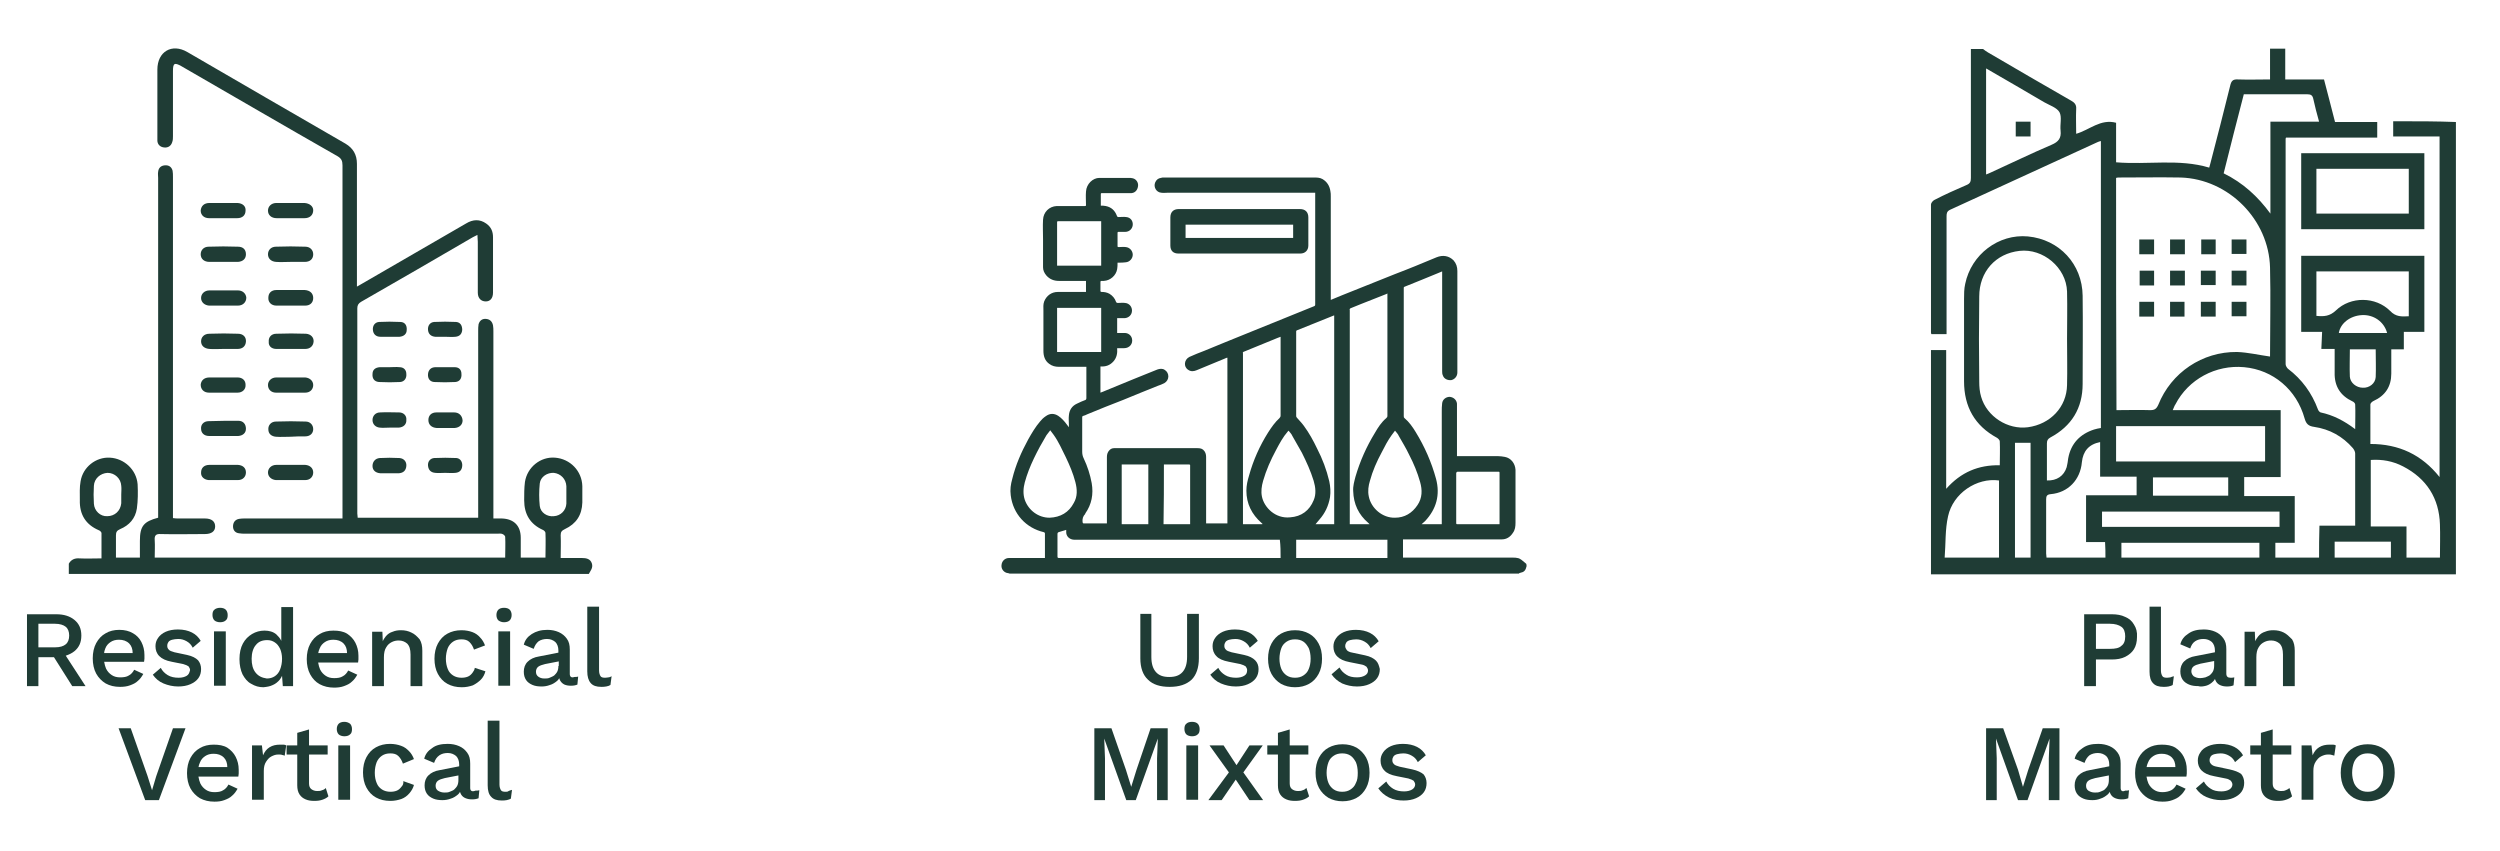 <?xml version="1.0" encoding="utf-8"?>
<!-- Generator: Adobe Illustrator 27.4.1, SVG Export Plug-In . SVG Version: 6.00 Build 0)  -->
<svg version="1.1" id="Layer_2_00000028295076802635587440000013446416619570042778_"
	 xmlns="http://www.w3.org/2000/svg" xmlns:xlink="http://www.w3.org/1999/xlink" x="0px" y="0px" viewBox="0 0 657.7 224"
	 style="enable-background:new 0 0 657.7 224;" xml:space="preserve">
<style type="text/css">
	.st0{fill:#1F3C35;}
</style>
<g>
	<path class="st0" d="M561.4,164.3c-0.5-0.9-1.3-1.6-2.3-2c-1-0.5-2.2-0.7-3.5-0.7h-7.3v18.9h3.1v-7h4.2c1.3,0,2.5-0.2,3.5-0.7
		c1-0.5,1.8-1.2,2.3-2s0.8-1.9,0.8-3.2C562.3,166.3,562,165.2,561.4,164.3z M558.1,169.9c-0.6,0.6-1.6,0.8-3,0.8h-3.7v-6.6h3.7
		c1.3,0,2.3,0.3,3,0.8s1,1.4,1,2.5C559.1,168.6,558.8,169.4,558.1,169.9z"/>
	<path class="st0" d="M565.5,159.7v17c0,1.4,0.3,2.4,0.9,3c0.6,0.7,1.5,1,2.8,1l0,0c0.4,0,0.8,0,1.3-0.1c0.4-0.1,0.8-0.2,1.1-0.4
		l0.3-2.3c-0.4,0.1-0.7,0.2-0.9,0.3c-0.2,0-0.5,0.1-0.9,0.1c-0.6,0-1-0.1-1.2-0.4c-0.2-0.3-0.4-0.8-0.4-1.5v-16.8H565.5z"/>
	<path class="st0" d="M580.4,180.4L580.4,180.4c0.7-0.2,1.3-0.6,1.8-1.1c0.2-0.2,0.4-0.4,0.5-0.7c0.1,0.3,0.2,0.5,0.3,0.7
		c0.3,0.5,0.7,0.8,1.2,1c0.5,0.2,1,0.3,1.7,0.3c0.7,0,1.2-0.1,1.7-0.3l0.2-2.1c-0.3,0.1-0.7,0.1-1,0.1c-0.7,0-1.1-0.3-1.1-1.1v-6.4
		c0-1.2-0.2-2.1-0.8-2.9s-1.2-1.3-2.1-1.7s-1.9-0.6-3-0.6c-1.7,0-3,0.3-4.1,1.1c-1.1,0.7-1.8,1.6-2.1,2.8l2.6,1.1
		c0.3-0.9,0.7-1.5,1.3-1.9c0.6-0.4,1.3-0.6,2.2-0.6c0.9,0,1.6,0.3,2.2,0.8c0.5,0.5,0.8,1.3,0.8,2.2v0.5l-5.1,1
		c-1.3,0.2-2.3,0.7-3,1.4c-0.7,0.7-1,1.6-1,2.6c0,0.9,0.2,1.6,0.6,2.2s1,1,1.7,1.3c0.7,0.3,1.5,0.4,2.4,0.4
		C578.9,180.7,579.6,180.6,580.4,180.4z M576.5,176.6L576.5,176.6c0-0.5,0.2-1,0.6-1.3c0.4-0.3,1-0.5,1.8-0.7l3.6-0.7v1.2
		c0,0.6-0.1,1.1-0.3,1.5c-0.2,0.4-0.5,0.7-0.8,1c-0.4,0.3-0.8,0.4-1.2,0.6c-0.5,0.1-0.9,0.2-1.4,0.2c-0.7,0-1.2-0.2-1.7-0.5
		C576.8,177.6,576.5,177.2,576.5,176.6z"/>
	<path class="st0" d="M600.8,166.4L600.8,166.4c-0.8-0.4-1.7-0.6-2.7-0.6c-0.8,0-1.5,0.1-2.2,0.4c-0.7,0.2-1.3,0.6-1.8,1.2
		c-0.3,0.4-0.6,0.8-0.8,1.3l-0.1-2.5h-2.7v14.3h3.1v-7.6c0-1.1,0.2-2,0.6-2.6c0.4-0.7,0.9-1.1,1.5-1.4c0.6-0.3,1.2-0.4,1.8-0.4
		c0.9,0,1.6,0.3,2.2,0.8c0.6,0.6,0.9,1.5,0.9,2.9v8.3h3.1v-9.3c0-1.2-0.2-2.2-0.7-3C602.2,167.4,601.6,166.8,600.8,166.4z"/>
	<polygon class="st0" points="533.6,202.5 532.2,207 532.2,207 530.9,202.5 527,191.6 522.5,191.6 522.5,210.5 525.3,210.5 
		525.3,199.5 525.1,194.3 525.1,194.3 530.9,210.5 533.4,210.5 539.2,194.3 539.2,194.3 539,199.5 539,210.5 541.8,210.5 
		541.8,191.6 537.4,191.6 	"/>
	<path class="st0" d="M557.9,207.3L557.9,207.3l0-6.4c0-1.2-0.2-2.1-0.8-2.9s-1.2-1.3-2.1-1.7s-1.9-0.6-3-0.6c-1.7,0-3,0.3-4.1,1.1
		c-1.1,0.7-1.8,1.6-2.1,2.8l2.6,1.1c0.3-0.9,0.7-1.5,1.3-2c0.6-0.4,1.4-0.6,2.2-0.6c0.9,0,1.6,0.3,2.2,0.8c0.5,0.5,0.8,1.3,0.8,2.2
		v0.5l-5.1,1c-1.3,0.2-2.3,0.7-3,1.4c-0.7,0.7-1,1.6-1,2.6c0,0.9,0.2,1.6,0.6,2.2c0.4,0.6,1,1,1.7,1.3c0.7,0.3,1.5,0.4,2.4,0.4
		c0.7,0,1.4-0.1,2.1-0.4c0.7-0.2,1.3-0.6,1.9-1.1c0.2-0.2,0.4-0.4,0.5-0.7c0.1,0.3,0.2,0.5,0.3,0.7c0.3,0.5,0.7,0.8,1.2,1
		c0.5,0.2,1,0.3,1.7,0.3c0.7,0,1.2-0.1,1.7-0.3l0.2-2.1c-0.3,0.1-0.7,0.1-1,0.1C558.3,208.4,557.9,208,557.9,207.3z M554.8,205.2
		c0,0.6-0.1,1.1-0.3,1.5l0,0c-0.2,0.4-0.5,0.7-0.8,1s-0.8,0.4-1.2,0.6s-0.9,0.2-1.4,0.2c-0.7,0-1.2-0.2-1.7-0.5
		c-0.4-0.3-0.6-0.7-0.6-1.3c0-0.5,0.2-1,0.6-1.3c0.4-0.3,1-0.5,1.8-0.7l3.6-0.7V205.2z"/>
	<path class="st0" d="M572.3,196.7L572.3,196.7c-1-0.6-2.2-0.8-3.6-0.8s-2.6,0.3-3.6,0.9c-1.1,0.6-1.9,1.5-2.5,2.6
		c-0.6,1.1-0.9,2.5-0.9,4c0,1.5,0.3,2.9,0.9,4c0.6,1.1,1.5,2,2.5,2.6c1.1,0.6,2.3,0.9,3.8,0.9c1,0,1.8-0.1,2.6-0.4
		c0.8-0.3,1.5-0.6,2.1-1.2c0.6-0.5,1-1.1,1.4-1.8l-2.4-1.1c-0.3,0.6-0.8,1.2-1.4,1.5s-1.4,0.5-2.3,0.5c-0.9,0-1.6-0.2-2.2-0.6
		s-1.1-0.9-1.5-1.7c-0.2-0.5-0.4-1.1-0.5-1.8h10.5c0-0.2,0.1-0.5,0.1-0.8s0-0.6,0-1c0-1.3-0.3-2.4-0.8-3.4
		C574,198.1,573.2,197.3,572.3,196.7z M564.7,201.9c0.1-0.5,0.2-0.9,0.4-1.3h0c0.3-0.8,0.8-1.3,1.4-1.7c0.6-0.4,1.3-0.6,2.2-0.6
		c1.1,0,2,0.3,2.7,1c0.6,0.6,0.9,1.5,0.9,2.5H564.7z"/>
	<path class="st0" d="M586.5,202.4L586.5,202.4l-3.3-0.7c-0.7-0.1-1.3-0.4-1.5-0.7c-0.3-0.3-0.4-0.6-0.4-1s0.1-0.7,0.3-1
		c0.2-0.3,0.6-0.5,1-0.6s1-0.2,1.6-0.2c0.8,0,1.5,0.2,2.2,0.6s1.2,0.9,1.6,1.7l2.1-1.8c-0.5-0.9-1.3-1.7-2.3-2.2s-2.2-0.8-3.7-0.8
		c-1.2,0-2.3,0.2-3.2,0.6c-0.9,0.4-1.6,0.9-2,1.6c-0.5,0.7-0.7,1.4-0.7,2.2c0,1,0.3,1.9,1,2.6c0.7,0.7,1.7,1.2,3.3,1.5l3,0.6
		c0.7,0.1,1.1,0.4,1.4,0.6c0.2,0.3,0.4,0.6,0.4,1c0,0.5-0.3,1-0.8,1.3c-0.5,0.3-1.2,0.5-2.1,0.5c-1.1,0-2.1-0.2-2.8-0.7
		c-0.8-0.5-1.4-1.1-1.8-1.9l-2.1,1.8c0.7,1,1.6,1.8,2.8,2.3c1.2,0.5,2.5,0.8,3.9,0.8c1.2,0,2.3-0.2,3.2-0.6s1.6-0.9,2.1-1.6
		c0.5-0.7,0.7-1.5,0.7-2.4c0-0.9-0.3-1.7-0.8-2.3C588.9,203.1,587.9,202.7,586.5,202.4z"/>
	<path class="st0" d="M601.3,207.9L601.3,207.9c-0.4,0.2-0.8,0.2-1.3,0.2c-0.6,0-1.1-0.2-1.5-0.5c-0.4-0.3-0.6-0.8-0.6-1.5v-7.6h4.9
		v-2.4h-4.9v-4.2l-3.1,0.9v3.3h-2.8v2.4h2.8v8.1c0,1,0.2,1.8,0.6,2.4s0.9,1,1.6,1.3c0.7,0.3,1.4,0.4,2.3,0.4s1.5-0.1,2.1-0.3
		c0.6-0.2,1.2-0.5,1.6-0.9l-0.7-2.2C602,207.6,601.6,207.8,601.3,207.9z"/>
	<path class="st0" d="M612.9,195.9L612.9,195.9c-1.1,0-2,0.2-2.8,0.7s-1.3,1.2-1.7,2.1l-0.3-2.6h-2.6v14.3h3.1v-7.6
		c0-1,0.2-1.8,0.6-2.4s0.8-1.1,1.4-1.4c0.6-0.3,1.2-0.5,1.8-0.5c0.4,0,0.8,0,1,0.1c0.3,0.1,0.5,0.1,0.7,0.2l0.4-2.7
		c-0.2-0.1-0.4-0.2-0.7-0.2C613.5,195.9,613.2,195.9,612.9,195.9z"/>
	<path class="st0" d="M626.6,196.7c-1.1-0.6-2.3-0.9-3.7-0.9s-2.6,0.3-3.7,0.9c-1.1,0.6-1.9,1.5-2.5,2.6c-0.6,1.1-0.9,2.5-0.9,4
		c0,1.5,0.3,2.9,0.9,4c0.6,1.1,1.5,2,2.5,2.6c1.1,0.6,2.3,0.9,3.7,0.9s2.6-0.3,3.7-0.9s1.9-1.5,2.5-2.6c0.6-1.1,0.9-2.5,0.9-4
		s-0.3-2.9-0.9-4C628.5,198.2,627.7,197.3,626.6,196.7z M626.5,206c-0.3,0.8-0.8,1.3-1.4,1.7c-0.6,0.4-1.3,0.6-2.2,0.6
		s-1.6-0.2-2.2-0.6s-1.1-1-1.4-1.7c-0.3-0.8-0.5-1.7-0.5-2.7s0.2-2,0.5-2.8c0.3-0.7,0.8-1.3,1.4-1.7c0.6-0.4,1.3-0.6,2.2-0.6
		s1.6,0.2,2.2,0.6c0.6,0.4,1,1,1.4,1.7s0.5,1.7,0.5,2.8C627,204.4,626.8,205.3,626.5,206z"/>
	<path class="st0" d="M315.4,173.2L315.4,173.2l0-11.7h-3.1v11.3c0,1.8-0.4,3.1-1.2,4c-0.8,0.9-1.9,1.3-3.5,1.3
		c-1.6,0-2.7-0.4-3.5-1.3c-0.8-0.9-1.2-2.2-1.2-4v-11.3H300v11.7c0,2.5,0.7,4.4,2,5.6c1.3,1.3,3.2,1.9,5.7,1.9s4.4-0.6,5.8-1.9
		C314.7,177.6,315.4,175.7,315.4,173.2z"/>
	<path class="st0" d="M327.3,177.8L327.3,177.8c-0.5,0.3-1.2,0.5-2.1,0.5c-1.1,0-2.1-0.2-2.9-0.7c-0.8-0.5-1.4-1.1-1.8-1.9l-2.1,1.8
		c0.7,1,1.6,1.8,2.8,2.3c1.2,0.5,2.5,0.8,3.9,0.8c1.2,0,2.3-0.2,3.2-0.6c0.9-0.4,1.6-0.9,2.1-1.6c0.5-0.7,0.7-1.5,0.7-2.4
		c0-0.9-0.3-1.7-0.9-2.3s-1.5-1.1-2.9-1.4l-3.3-0.7c-0.7-0.2-1.3-0.4-1.5-0.7c-0.3-0.3-0.4-0.6-0.4-1s0.1-0.7,0.3-1
		c0.2-0.3,0.6-0.5,1-0.6c0.4-0.1,1-0.2,1.6-0.2c0.8,0,1.5,0.2,2.2,0.6c0.7,0.4,1.2,0.9,1.6,1.7l2.1-1.8c-0.5-0.9-1.3-1.7-2.3-2.2
		s-2.2-0.8-3.7-0.8c-1.2,0-2.3,0.2-3.2,0.6c-0.9,0.4-1.6,1-2,1.6c-0.5,0.7-0.7,1.4-0.7,2.2c0,1,0.3,1.9,1,2.6
		c0.6,0.7,1.7,1.2,3.3,1.5l3,0.6c0.7,0.2,1.1,0.4,1.4,0.6c0.2,0.3,0.4,0.6,0.4,1C328.1,177.1,327.8,177.5,327.3,177.8z"/>
	<path class="st0" d="M347.8,173.3c0-1.6-0.3-2.9-0.9-4c-0.6-1.1-1.4-2-2.5-2.6c-1.1-0.6-2.3-0.9-3.7-0.9s-2.6,0.3-3.7,0.9
		c-1.1,0.6-1.9,1.5-2.5,2.6c-0.6,1.1-0.9,2.5-0.9,4c0,1.5,0.3,2.9,0.9,4c0.6,1.1,1.5,2,2.5,2.6c1.1,0.6,2.3,0.9,3.7,0.9
		s2.6-0.3,3.7-0.9c1.1-0.6,1.9-1.5,2.5-2.6C347.5,176.2,347.8,174.8,347.8,173.3z M344.3,176c-0.3,0.8-0.8,1.3-1.4,1.7
		c-0.6,0.4-1.3,0.6-2.2,0.6s-1.6-0.2-2.2-0.6c-0.6-0.4-1.1-1-1.4-1.7s-0.5-1.7-0.5-2.7s0.2-2,0.5-2.8c0.3-0.8,0.8-1.3,1.4-1.7
		c0.6-0.4,1.3-0.6,2.2-0.6c0.9,0,1.6,0.2,2.2,0.6c0.6,0.4,1,1,1.4,1.7c0.3,0.7,0.5,1.7,0.5,2.8C344.8,174.4,344.6,175.3,344.3,176z"
		/>
	<path class="st0" d="M362,173.8L362,173.8c-0.6-0.6-1.5-1.1-2.9-1.4l-3.3-0.7c-0.7-0.1-1.3-0.4-1.5-0.7s-0.4-0.6-0.4-1
		s0.1-0.7,0.3-1c0.2-0.3,0.6-0.5,1-0.6c0.4-0.1,1-0.2,1.6-0.2c0.8,0,1.5,0.2,2.2,0.6c0.7,0.4,1.2,0.9,1.6,1.7l2.1-1.8
		c-0.5-0.9-1.3-1.7-2.3-2.2s-2.2-0.8-3.7-0.8c-1.2,0-2.3,0.2-3.2,0.6s-1.6,1-2,1.6c-0.5,0.7-0.7,1.4-0.7,2.2c0,1,0.3,1.9,1,2.6
		c0.7,0.7,1.7,1.2,3.3,1.5l3,0.6c0.7,0.1,1.1,0.4,1.4,0.6c0.2,0.3,0.4,0.6,0.4,1c0,0.6-0.3,1-0.8,1.3c-0.5,0.3-1.2,0.5-2.1,0.5
		c-1.1,0-2.1-0.2-2.8-0.7c-0.8-0.5-1.4-1.1-1.8-1.9l-2.1,1.8c0.7,1,1.6,1.8,2.8,2.4c1.2,0.5,2.5,0.8,3.9,0.8c1.2,0,2.3-0.2,3.2-0.6
		c0.9-0.4,1.6-0.9,2.1-1.6c0.5-0.7,0.7-1.5,0.7-2.4C362.8,175.2,362.6,174.4,362,173.8z"/>
	<polygon class="st0" points="299,202.5 297.6,207 297.6,207 296.2,202.5 292.4,191.6 287.9,191.6 287.9,210.5 290.7,210.5 
		290.7,199.5 290.5,194.3 290.5,194.3 296.3,210.5 298.8,210.5 304.6,194.3 304.6,194.3 304.4,199.5 304.4,210.5 307.2,210.5 
		307.2,191.6 302.7,191.6 	"/>
	<path class="st0" d="M313.6,189.9c-0.7,0-1.2,0.2-1.5,0.5c-0.4,0.3-0.5,0.8-0.5,1.4c0,0.6,0.2,1.1,0.5,1.4c0.3,0.3,0.9,0.5,1.5,0.5
		c0.7,0,1.2-0.2,1.5-0.5c0.4-0.3,0.5-0.8,0.5-1.4c0-0.6-0.2-1.1-0.5-1.4C314.8,190.1,314.3,189.9,313.6,189.9z"/>
	<rect x="312.1" y="196.1" class="st0" width="3.1" height="14.3"/>
	<polygon class="st0" points="332.2,196.1 328.7,196.1 325.3,201.3 321.9,196.1 318.2,196.1 323.3,203.2 317.9,210.5 321.4,210.5 
		325.1,205.1 328.7,210.5 332.3,210.5 327.1,203.2 	"/>
	<path class="st0" d="M342.7,207.9L342.7,207.9c-0.4,0.2-0.8,0.2-1.3,0.2c-0.6,0-1.1-0.2-1.5-0.5c-0.4-0.3-0.6-0.8-0.6-1.5v-7.6h4.9
		v-2.4h-4.9v-4.2l-3.1,0.9v3.3h-2.8v2.4h2.8v8.1c0,1,0.2,1.8,0.6,2.4s0.9,1,1.6,1.3c0.7,0.3,1.4,0.4,2.3,0.4s1.5-0.1,2.1-0.3
		c0.6-0.2,1.2-0.5,1.6-0.9l-0.7-2.2C343.4,207.6,343.1,207.8,342.7,207.9z"/>
	<path class="st0" d="M356.9,196.7c-1.1-0.6-2.3-0.9-3.7-0.9s-2.6,0.3-3.7,0.9c-1.1,0.6-1.9,1.5-2.5,2.6c-0.6,1.1-0.9,2.5-0.9,4
		c0,1.5,0.3,2.9,0.9,4c0.6,1.1,1.5,2,2.5,2.6c1.1,0.6,2.3,0.9,3.7,0.9s2.6-0.3,3.7-0.9s1.9-1.5,2.5-2.6c0.6-1.1,0.9-2.5,0.9-4
		s-0.3-2.9-0.9-4C358.8,198.2,357.9,197.3,356.9,196.7z M356.7,206c-0.3,0.8-0.8,1.3-1.4,1.7c-0.6,0.4-1.3,0.6-2.2,0.6
		s-1.6-0.2-2.2-0.6c-0.6-0.4-1.1-1-1.4-1.7s-0.5-1.7-0.5-2.7s0.2-2,0.5-2.8c0.3-0.8,0.8-1.3,1.4-1.7c0.6-0.4,1.3-0.6,2.2-0.6
		c0.9,0,1.6,0.2,2.2,0.6c0.6,0.4,1,1,1.4,1.7c0.3,0.7,0.5,1.7,0.5,2.8C357.2,204.4,357.1,205.3,356.7,206z"/>
	<path class="st0" d="M371.5,202.4l-3.3-0.7c-0.7-0.2-1.3-0.4-1.5-0.7c-0.3-0.3-0.4-0.6-0.4-1s0.1-0.7,0.3-1c0.2-0.3,0.6-0.5,1-0.6
		c0.4-0.1,1-0.2,1.6-0.2c0.8,0,1.5,0.2,2.2,0.6c0.7,0.4,1.2,0.9,1.6,1.7l2.1-1.8c-0.5-0.9-1.3-1.7-2.3-2.2s-2.2-0.8-3.7-0.8
		c-1.2,0-2.3,0.2-3.2,0.6c-0.9,0.4-1.6,1-2,1.6c-0.5,0.7-0.7,1.4-0.7,2.2c0,1,0.3,1.9,1,2.6c0.6,0.7,1.7,1.2,3.3,1.5l3,0.6
		c0.7,0.2,1.1,0.4,1.4,0.6c0.2,0.3,0.4,0.6,0.4,1c0,0.5-0.3,1-0.8,1.3c-0.5,0.3-1.2,0.5-2.1,0.5c-1.1,0-2.1-0.2-2.9-0.7
		c-0.8-0.5-1.4-1.1-1.8-1.9l-2.1,1.8c0.7,1,1.6,1.8,2.8,2.4s2.5,0.8,3.9,0.8c1.2,0,2.3-0.2,3.2-0.6c0.9-0.4,1.6-0.9,2.1-1.6
		c0.5-0.7,0.7-1.5,0.7-2.4c0-0.9-0.3-1.7-0.8-2.3C373.9,203.2,372.9,202.7,371.5,202.4z"/>
	<polygon class="st0" points="374.4,203.8 374.4,203.8 374.4,203.8 	"/>
	<path class="st0" d="M19.6,171.3c1.2-1,1.8-2.3,1.8-4.1c0-1.8-0.6-3.1-1.8-4.1s-2.8-1.5-4.8-1.5H7.1v18.9h3v-7.6h4.1l4.8,7.6h3.5
		l-5.2-8C18.2,172.2,19,171.8,19.6,171.3z M10.1,170.3v-6.2h4.4c1.2,0,2.2,0.3,2.8,0.8c0.6,0.5,0.9,1.3,0.9,2.3c0,1-0.3,1.8-0.9,2.3
		c-0.6,0.5-1.5,0.8-2.8,0.8H10.1z"/>
	<path class="st0" d="M34.2,180.3L34.2,180.3c0.8-0.3,1.5-0.6,2.1-1.2c0.6-0.5,1-1.1,1.4-1.8l-2.4-1.1c-0.3,0.6-0.8,1.2-1.4,1.5
		c-0.6,0.4-1.4,0.5-2.3,0.5c-0.9,0-1.6-0.2-2.2-0.6c-0.6-0.4-1.1-0.9-1.5-1.7c-0.2-0.5-0.4-1.1-0.5-1.8h10.5c0-0.2,0.1-0.5,0.1-0.8
		c0-0.3,0-0.6,0-1c0-1.3-0.3-2.4-0.8-3.4c-0.5-1-1.3-1.8-2.2-2.3c-1-0.6-2.2-0.9-3.6-0.9c-1.4,0-2.6,0.3-3.6,0.9
		c-1.1,0.6-1.9,1.5-2.5,2.6c-0.6,1.1-0.9,2.5-0.9,4c0,1.5,0.3,2.9,0.9,4c0.6,1.1,1.5,2,2.5,2.6c1.1,0.6,2.3,0.9,3.8,0.9
		C32.5,180.7,33.4,180.6,34.2,180.3z M27.7,170.6L27.7,170.6c0.3-0.8,0.8-1.3,1.4-1.7c0.6-0.4,1.3-0.6,2.2-0.6c1.1,0,2,0.3,2.7,1
		c0.6,0.6,0.9,1.5,0.9,2.5h-7.5C27.4,171.4,27.6,170.9,27.7,170.6z"/>
	<path class="st0" d="M49.1,177.8L49.1,177.8c-0.5,0.3-1.2,0.5-2.1,0.5c-1.1,0-2.1-0.2-2.9-0.7c-0.8-0.5-1.4-1.1-1.8-1.9l-2.1,1.8
		c0.7,1,1.6,1.8,2.8,2.3c1.2,0.5,2.5,0.8,3.9,0.8c1.2,0,2.3-0.2,3.2-0.6c0.9-0.4,1.6-0.9,2.1-1.6c0.5-0.7,0.7-1.5,0.7-2.4
		c0-0.9-0.3-1.7-0.8-2.3c-0.6-0.6-1.5-1.1-2.9-1.4l-3.3-0.7c-0.7-0.2-1.3-0.4-1.5-0.7c-0.3-0.3-0.4-0.6-0.4-1s0.1-0.7,0.3-1
		c0.2-0.3,0.6-0.5,1-0.6c0.4-0.1,1-0.2,1.6-0.2c0.8,0,1.5,0.2,2.2,0.6s1.2,0.9,1.6,1.7l2.1-1.8c-0.5-0.9-1.3-1.7-2.3-2.2
		c-1-0.5-2.2-0.8-3.7-0.8c-1.2,0-2.3,0.2-3.2,0.6c-0.9,0.4-1.6,1-2,1.6c-0.5,0.7-0.7,1.4-0.7,2.2c0,1,0.3,1.9,1,2.6s1.7,1.2,3.3,1.5
		l3,0.6c0.7,0.2,1.1,0.4,1.4,0.6c0.2,0.3,0.4,0.6,0.4,1C49.8,177.1,49.6,177.5,49.1,177.8z"/>
	<path class="st0" d="M59.4,160.4c-0.3-0.3-0.8-0.5-1.5-0.5c-0.6,0-1.2,0.2-1.5,0.5c-0.4,0.3-0.5,0.8-0.5,1.4c0,0.6,0.2,1.1,0.5,1.4
		c0.3,0.3,0.9,0.5,1.5,0.5c0.7,0,1.2-0.2,1.5-0.5c0.4-0.3,0.5-0.8,0.5-1.4C59.9,161.2,59.7,160.7,59.4,160.4z"/>
	<rect x="56.3" y="166.1" class="st0" width="3.1" height="14.3"/>
	<path class="st0" d="M71.8,180.2L71.8,180.2c0.7-0.3,1.3-0.8,1.8-1.4c0.2-0.3,0.5-0.7,0.6-1l0.2,2.7h2.7v-20.8H74v8.9
		c-0.3-0.7-0.8-1.2-1.3-1.7c-0.8-0.7-1.9-1-3.1-1c-1.2,0-2.3,0.3-3.3,0.9s-1.8,1.4-2.4,2.5c-0.6,1.1-0.9,2.5-0.9,4.1
		c0,1.6,0.3,2.9,0.8,4c0.6,1.1,1.3,2,2.3,2.5c1,0.6,2,0.9,3.2,0.9C70.2,180.7,71,180.6,71.8,180.2z M67.2,176.9L67.2,176.9
		c-0.7-0.9-1-2.1-1-3.6s0.4-2.8,1.1-3.6c0.7-0.9,1.7-1.3,3-1.3c0.8,0,1.4,0.2,2,0.6c0.6,0.4,1,0.9,1.4,1.7c0.3,0.7,0.5,1.6,0.5,2.6
		c0,1.1-0.2,2-0.5,2.8c-0.3,0.8-0.8,1.4-1.4,1.8c-0.6,0.4-1.3,0.6-2.1,0.6C68.8,178.3,67.9,177.8,67.2,176.9z"/>
	<path class="st0" d="M91.3,166.7L91.3,166.7c-1-0.6-2.2-0.8-3.6-0.8c-1.4,0-2.6,0.3-3.6,0.9c-1.1,0.6-1.9,1.5-2.5,2.6
		c-0.6,1.1-0.9,2.5-0.9,4c0,1.5,0.3,2.9,0.9,4c0.6,1.1,1.4,2,2.5,2.6c1.1,0.6,2.4,0.9,3.8,0.9c0.9,0,1.8-0.1,2.6-0.4
		c0.8-0.3,1.5-0.6,2.1-1.2c0.6-0.5,1-1.1,1.4-1.8l-2.4-1.1c-0.3,0.6-0.8,1.2-1.4,1.5c-0.6,0.4-1.4,0.5-2.3,0.5
		c-0.9,0-1.6-0.2-2.2-0.6s-1.1-0.9-1.5-1.7c-0.2-0.5-0.4-1.1-0.5-1.8h10.5c0-0.2,0.1-0.5,0.1-0.8c0-0.3,0-0.6,0-1
		c0-1.3-0.3-2.4-0.8-3.4C93,168.1,92.2,167.3,91.3,166.7z M83.7,171.9c0.1-0.5,0.2-0.9,0.4-1.3h0c0.3-0.8,0.8-1.3,1.4-1.7
		c0.6-0.4,1.3-0.6,2.2-0.6c1.1,0,2,0.3,2.7,1c0.6,0.6,0.9,1.5,0.9,2.5H83.7z"/>
	<path class="st0" d="M108.2,166.4L108.2,166.4c-0.8-0.4-1.7-0.6-2.7-0.6c-0.8,0-1.5,0.1-2.2,0.4c-0.7,0.2-1.3,0.6-1.8,1.2
		c-0.3,0.4-0.6,0.8-0.8,1.3l-0.1-2.5h-2.7v14.3h3.1v-7.6c0-1.1,0.2-2,0.6-2.6c0.4-0.7,0.9-1.1,1.5-1.4c0.6-0.3,1.2-0.4,1.8-0.4
		c0.9,0,1.6,0.3,2.2,0.8c0.6,0.6,0.9,1.5,0.9,2.9v8.3h3.1v-9.3c0-1.2-0.2-2.2-0.7-3C109.7,167.4,109.1,166.8,108.2,166.4z"/>
	<path class="st0" d="M124.3,177L124.3,177c-0.3,0.4-0.7,0.8-1.2,1c-0.5,0.2-1,0.3-1.7,0.3c-0.8,0-1.6-0.2-2.2-0.6s-1.1-0.9-1.4-1.7
		c-0.3-0.7-0.5-1.7-0.5-2.7s0.2-2,0.5-2.8c0.3-0.7,0.8-1.3,1.4-1.7c0.6-0.4,1.3-0.6,2.2-0.6s1.6,0.2,2.1,0.7c0.5,0.5,0.9,1.1,1.2,2
		l2.9-1.1c-0.3-0.8-0.7-1.5-1.3-2.1c-0.5-0.6-1.2-1.1-2-1.4c-0.8-0.3-1.8-0.5-2.9-0.5c-1.4,0-2.6,0.3-3.7,0.9
		c-1.1,0.6-1.9,1.5-2.5,2.6c-0.6,1.1-0.9,2.5-0.9,4c0,1.5,0.3,2.9,0.9,4c0.6,1.1,1.4,2,2.5,2.6c1.1,0.6,2.3,0.9,3.8,0.9
		c1.1,0,2-0.2,2.9-0.5c0.8-0.4,1.5-0.9,2.1-1.5c0.6-0.6,1-1.4,1.2-2.2l-2.8-0.9C124.9,176.1,124.6,176.6,124.3,177z"/>
	<rect x="131.1" y="166.1" class="st0" width="3.1" height="14.3"/>
	<path class="st0" d="M134.1,160.4c-0.3-0.3-0.8-0.5-1.5-0.5s-1.2,0.2-1.5,0.5c-0.3,0.3-0.5,0.8-0.5,1.4c0,0.6,0.2,1.1,0.5,1.4
		c0.4,0.3,0.9,0.5,1.5,0.5c0.7,0,1.2-0.2,1.5-0.5c0.3-0.3,0.5-0.8,0.5-1.4C134.6,161.2,134.4,160.7,134.1,160.4z"/>
	<path class="st0" d="M149.9,177.3L149.9,177.3l0-6.4c0-1.2-0.2-2.1-0.8-2.9c-0.5-0.7-1.2-1.3-2.1-1.7s-1.9-0.6-3-0.6
		c-1.7,0-3,0.4-4.1,1.1c-1.1,0.7-1.8,1.6-2.1,2.8l2.6,1.1c0.3-0.9,0.7-1.5,1.3-2c0.6-0.4,1.4-0.6,2.2-0.6c0.9,0,1.6,0.3,2.2,0.8
		c0.5,0.5,0.8,1.3,0.8,2.2v0.6l-5.1,1c-1.3,0.2-2.3,0.7-3,1.4c-0.7,0.7-1,1.6-1,2.6c0,0.9,0.2,1.6,0.6,2.2c0.4,0.6,1,1,1.7,1.3
		c0.7,0.3,1.5,0.4,2.4,0.4c0.7,0,1.4-0.1,2.2-0.4c0.7-0.2,1.3-0.6,1.9-1.1c0.2-0.2,0.4-0.4,0.5-0.7c0.1,0.3,0.2,0.5,0.3,0.7
		c0.3,0.5,0.7,0.8,1.1,1c0.5,0.2,1,0.3,1.7,0.3c0.7,0,1.2-0.1,1.7-0.3l0.2-2.1c-0.3,0.1-0.7,0.1-1,0.1
		C150.3,178.4,149.9,178,149.9,177.3z M146.9,175.2c0,0.6-0.1,1.1-0.3,1.5h0c-0.2,0.4-0.5,0.7-0.8,1c-0.4,0.3-0.8,0.4-1.2,0.6
		s-0.9,0.2-1.4,0.2c-0.7,0-1.2-0.2-1.6-0.5c-0.4-0.3-0.6-0.7-0.6-1.3c0-0.5,0.2-1,0.6-1.3c0.4-0.3,1-0.5,1.8-0.7l3.6-0.7V175.2z"/>
	<path class="st0" d="M160.1,178.2c-0.2,0-0.5,0.1-0.9,0.1c-0.6,0-1-0.1-1.2-0.4s-0.4-0.8-0.4-1.5v-16.8h-3.1v17
		c0,1.4,0.3,2.4,0.9,3.1c0.6,0.7,1.5,1,2.8,1c0.4,0,0.8,0,1.3-0.1s0.8-0.2,1.1-0.4l0.3-2.3C160.6,178.1,160.3,178.2,160.1,178.2
		L160.1,178.2z"/>
	<polygon class="st0" points="41.1,204.2 40,207.9 38.8,204.1 34.4,191.6 31.2,191.6 38.2,210.5 41.8,210.5 48.8,191.6 45.5,191.6 	
		"/>
	<path class="st0" d="M59.8,196.7L59.8,196.7c-1-0.6-2.2-0.8-3.6-0.8c-1.4,0-2.6,0.3-3.6,0.9c-1.1,0.6-1.9,1.5-2.5,2.6
		c-0.6,1.1-0.9,2.5-0.9,4c0,1.5,0.3,2.9,0.9,4c0.6,1.1,1.5,2,2.5,2.6c1.1,0.6,2.4,0.9,3.8,0.9c1,0,1.8-0.1,2.6-0.4
		c0.8-0.3,1.5-0.6,2.1-1.2c0.6-0.5,1-1.1,1.4-1.8l-2.4-1.1c-0.3,0.6-0.8,1.2-1.4,1.5c-0.6,0.4-1.4,0.5-2.3,0.5
		c-0.9,0-1.6-0.2-2.2-0.6s-1.1-0.9-1.5-1.7c-0.2-0.5-0.4-1.1-0.5-1.8h10.5c0-0.2,0.1-0.5,0.1-0.8s0-0.6,0-1c0-1.3-0.3-2.4-0.8-3.4
		C61.5,198.1,60.7,197.3,59.8,196.7z M52.2,201.9c0.1-0.5,0.2-0.9,0.4-1.3h0c0.3-0.8,0.8-1.3,1.4-1.7c0.6-0.4,1.3-0.6,2.2-0.6
		c1.1,0,2,0.3,2.7,1c0.6,0.6,0.9,1.5,0.9,2.5H52.2z"/>
	<path class="st0" d="M73.7,195.9c-1.1,0-2,0.2-2.8,0.7s-1.3,1.2-1.7,2.1l-0.3-2.6h-2.6v14.3h3.1v-7.6c0-1,0.2-1.8,0.6-2.4
		s0.8-1.1,1.4-1.4c0.6-0.3,1.1-0.5,1.8-0.5c0.4,0,0.8,0,1,0.1c0.3,0.1,0.5,0.1,0.7,0.2l0.4-2.7c-0.2-0.1-0.4-0.2-0.7-0.2
		C74.3,195.9,74,195.9,73.7,195.9z"/>
	<path class="st0" d="M84.7,207.9L84.7,207.9c-0.4,0.2-0.8,0.2-1.3,0.2c-0.6,0-1.1-0.2-1.5-0.5c-0.4-0.3-0.6-0.8-0.6-1.5v-7.6h4.9
		v-2.4h-4.9v-4.2l-3.1,0.9v3.3h-2.8v2.4h2.8v8.1c0,1,0.2,1.8,0.6,2.4c0.4,0.6,0.9,1,1.6,1.3c0.7,0.3,1.4,0.4,2.3,0.4
		s1.5-0.1,2.1-0.3c0.6-0.2,1.2-0.5,1.6-0.9l-0.7-2.2C85.5,207.6,85.1,207.8,84.7,207.9z"/>
	<path class="st0" d="M90.6,189.9c-0.7,0-1.2,0.2-1.5,0.5s-0.5,0.8-0.5,1.4c0,0.6,0.2,1.1,0.5,1.4c0.3,0.3,0.9,0.5,1.5,0.5
		c0.7,0,1.2-0.2,1.5-0.5c0.4-0.3,0.5-0.8,0.5-1.4c0-0.6-0.2-1.1-0.5-1.4C91.7,190.1,91.2,189.9,90.6,189.9z"/>
	<rect x="89" y="196.1" class="st0" width="3.1" height="14.3"/>
	<path class="st0" d="M105.6,207L105.6,207c-0.3,0.4-0.7,0.8-1.2,1c-0.5,0.2-1,0.3-1.7,0.3c-0.8,0-1.6-0.2-2.2-0.6
		c-0.6-0.4-1.1-0.9-1.4-1.7c-0.3-0.7-0.5-1.6-0.5-2.7s0.2-2,0.5-2.8c0.3-0.7,0.8-1.3,1.4-1.7s1.3-0.6,2.2-0.6s1.6,0.2,2.1,0.7
		c0.5,0.5,0.9,1.1,1.2,2l2.9-1.2c-0.3-0.8-0.7-1.5-1.3-2.1c-0.6-0.6-1.2-1.1-2.1-1.4c-0.8-0.3-1.8-0.5-2.9-0.5
		c-1.4,0-2.6,0.3-3.7,0.9c-1.1,0.6-1.9,1.5-2.5,2.6c-0.6,1.1-0.9,2.5-0.9,4c0,1.5,0.3,2.9,0.9,4c0.6,1.1,1.4,2,2.5,2.6
		c1.1,0.6,2.3,0.9,3.8,0.9c1.1,0,2-0.2,2.9-0.5c0.8-0.3,1.5-0.8,2.1-1.5s1-1.4,1.2-2.2l-2.8-1C106.2,206.1,106,206.6,105.6,207z"/>
	<path class="st0" d="M123.7,207.3L123.7,207.3l0-6.4c0-1.2-0.2-2.1-0.8-2.9s-1.2-1.3-2.1-1.7s-1.9-0.6-3-0.6
		c-1.7,0-3.1,0.3-4.1,1.1c-1.1,0.7-1.8,1.6-2.1,2.8l2.6,1.1c0.3-0.9,0.7-1.5,1.4-2c0.6-0.4,1.3-0.6,2.2-0.6c0.9,0,1.6,0.3,2.2,0.8
		c0.5,0.5,0.8,1.3,0.8,2.2v0.5l-5.1,1c-1.3,0.2-2.3,0.7-3,1.4c-0.7,0.7-1,1.6-1,2.6c0,0.9,0.2,1.6,0.6,2.2c0.4,0.6,1,1,1.7,1.3
		c0.7,0.3,1.5,0.4,2.4,0.4c0.7,0,1.4-0.1,2.2-0.4c0.7-0.2,1.3-0.6,1.9-1.1c0.2-0.2,0.4-0.4,0.5-0.7c0.1,0.3,0.2,0.5,0.3,0.7
		c0.3,0.5,0.7,0.8,1.2,1c0.5,0.2,1,0.3,1.7,0.3c0.7,0,1.2-0.1,1.7-0.3l0.2-2.1c-0.3,0.1-0.7,0.1-1,0.1
		C124.1,208.4,123.7,208,123.7,207.3z M120.6,205.2c0,0.6-0.1,1.1-0.3,1.5l0,0c-0.2,0.4-0.5,0.7-0.8,1s-0.8,0.4-1.2,0.6
		s-0.9,0.2-1.4,0.2c-0.7,0-1.2-0.2-1.7-0.5c-0.4-0.3-0.6-0.7-0.6-1.3c0-0.5,0.2-1,0.6-1.3c0.4-0.3,1-0.5,1.8-0.7l3.6-0.7V205.2z"/>
	<path class="st0" d="M133,208.3L133,208.3c-0.6,0-1-0.1-1.2-0.4c-0.2-0.3-0.4-0.8-0.4-1.5v-16.8h-3.1v17c0,1.4,0.3,2.4,0.9,3
		c0.6,0.7,1.5,1,2.8,1c0.4,0,0.8,0,1.3-0.1c0.4-0.1,0.8-0.2,1.1-0.4l0.3-2.3c-0.4,0.1-0.7,0.2-0.9,0.3
		C133.6,208.3,133.3,208.3,133,208.3z"/>
	<path class="st0" d="M399.2,146.8c-0.4-0.1-0.7-0.1-1.1-0.1c-9.4,0-18.8,0-28.2,0c-0.3,0-0.5,0-0.8,0c0-1.6,0-3.2,0-4.8
		c0.3,0,0.6,0,0.9,0c6.8,0,13.6,0,20.5,0c1.5,0,3.1,0,4.6,0c1.2,0,2.2-0.6,2.9-1.7c0.6-0.8,0.7-1.7,0.7-2.7c0-4.2,0-8.4,0-12.6
		c0-0.4,0-0.9,0-1.3c-0.1-1.7-1.2-3.1-2.8-3.4c-0.6-0.1-1.2-0.2-1.8-0.2c-3.3,0-6.7,0-10,0c-0.3,0-0.5,0-0.8,0c0-0.1,0-0.2,0-0.3
		c0-4.3,0-8.6,0-12.9c0-0.2,0-0.4,0-0.6c-0.1-1-0.9-1.7-1.9-1.8c-1,0-1.9,0.7-2,1.7c-0.1,0.7-0.1,1.5-0.1,2.2c0,9.7,0,19.5,0,29.2
		c0,0.1,0,0.2,0,0.4c-1.8,0-3.5,0-5.3,0c0.3-0.3,0.6-0.5,0.9-0.8c3-3.2,4-6.9,2.9-11.1c-1.2-4.4-3-8.5-5.4-12.4
		c-0.8-1.3-1.7-2.6-2.9-3.6c-0.2-0.2-0.2-0.3-0.2-0.6c0-7,0-14,0-21.1c0-4.2,0-8.3,0-12.5c0-0.2,0-0.3,0.3-0.4
		c2.9-1.2,5.8-2.3,8.6-3.5c0.4-0.2,0.8-0.3,1.2-0.5c0,0.1,0,0.2,0,0.3c0,3.7,0,7.4,0,11.1c0,4.9,0,9.9,0,14.8c0,0.4,0,0.8,0.2,1.2
		c0.3,0.9,1.3,1.3,2.2,1.2c0.9-0.2,1.6-1,1.6-2c0-0.5,0-1.1,0-1.6c0-8.4,0-16.7,0-25.1c0-1.1-0.3-2-1-2.8c-1.2-1.2-2.8-1.5-4.5-0.8
		c-3.6,1.5-7.2,3-10.9,4.4c-2.5,1-5,2-7.5,3c-2.2,0.9-4.3,1.7-6.5,2.6c-1,0.4-1.9,0.8-2.9,1.2c0-0.1,0-0.2,0-0.4
		c0-8.9,0-17.9,0-26.8c0-0.5,0-1-0.1-1.4c-0.2-1.4-0.9-2.5-2.1-3.2c-0.7-0.4-1.5-0.4-2.3-0.4c-13.1,0-26.3,0-39.4,0
		c-0.3,0-0.5,0-0.8,0.1c-0.7,0.1-1.2,0.5-1.5,1.2c-0.5,1.2,0.3,2.6,1.6,2.7c0.6,0.1,1.2,0,1.8,0c7,0,14.1,0,21.1,0
		c5.8,0,11.6,0,17.3,0c0.1,0,0.2,0,0.3,0c0,0.1,0,0.1,0,0.1c0,3,0,6,0,9c0,6.8,0,13.6,0,20.3c0,0.3-0.1,0.4-0.4,0.5
		c-2.6,1.1-5.3,2.1-7.9,3.2c-5.1,2.1-10.2,4.1-15.3,6.2c-1.9,0.8-3.7,1.5-5.6,2.3c-1.3,0.5-2.6,1-3.9,1.6c-1.4,0.7-1.6,2.6-0.3,3.4
		c0.7,0.5,1.5,0.4,2.2,0.1c2.5-1,5-2.1,7.5-3.1c0.2-0.1,0.4-0.2,0.6-0.2c0,14.6,0,29.1,0,43.6c-1.9,0-3.7,0-5.6,0c0-0.2,0-0.3,0-0.4
		c0-5.7,0-11.4,0-17.1c0-0.7-0.2-1.4-0.8-1.9c-0.5-0.4-1.1-0.4-1.7-0.4c-7,0-14.1,0-21.1,0c-0.2,0-0.4,0-0.6,0
		c-0.5,0-0.9,0.2-1.2,0.5c-0.5,0.5-0.7,1.1-0.7,1.8c0,5.7,0,11.4,0,17.1c0,0.1,0,0.3,0,0.4c-0.1,0-0.2,0-0.2,0c-2,0-3.9,0-5.9,0
		c-0.2,0-0.2-0.1-0.3-0.3c-0.1-0.9,0.1-1.6,0.7-2.2c0,0,0,0,0-0.1c1.7-2.4,2.2-5.1,1.7-8c-0.4-2.2-1.1-4.4-2.1-6.5
		c-0.3-0.6-0.4-1.2-0.4-1.8c0-0.9,0-1.8,0-2.7c0-2.1,0-4.2,0-6.3c0-0.2,0.1-0.4,0.3-0.4c0.3-0.1,0.7-0.2,1-0.4
		c3.2-1.3,6.3-2.6,9.5-3.8c3-1.2,6-2.5,9.1-3.7c0.6-0.2,1.1-0.4,1.7-0.7c1.4-0.8,1.4-2.7,0.1-3.5c-0.6-0.4-1.3-0.3-1.9-0.1
		c-2.1,0.8-4.1,1.7-6.2,2.5c-2.4,1-4.9,2-7.3,3c-0.5,0.2-0.9,0.4-1.5,0.6c0-2.3,0-4.6,0-6.9c1.4,0.1,2.5-0.3,3.4-1.3
		c0.9-1,1.1-2.2,1-3.5c0.6,0,1.2,0,1.8,0c1.5,0,2.4-1.2,2.1-2.5c-0.2-0.9-1-1.5-1.9-1.5c-0.7,0-1.3,0-2,0c0-1.3,0-2.6,0-3.9
		c0.1,0,0.2,0,0.2,0c0.6,0,1.2,0,1.8,0c1.1-0.1,1.9-0.9,1.9-2c0-1-0.7-1.9-1.8-2c-0.6-0.1-1.3,0-1.9,0c-0.3,0-0.4-0.1-0.5-0.3
		c-0.3-0.9-0.9-1.6-1.7-2.1c-0.7-0.4-1.4-0.5-2.1-0.5c-0.2,0-0.3-0.1-0.3-0.3c0-0.7,0-1.4,0-2.1c0-0.5,0-0.5,0.5-0.5
		c0.1,0,0.3,0,0.4,0c1.7-0.1,3.2-1.4,3.5-3.1c0.1-0.5,0.1-1.1,0.1-1.7c0.1,0,0.1,0,0.2,0c0.7,0,1.3,0,2-0.1c1-0.1,1.8-1,1.8-2
		c0-1-0.8-1.9-1.8-2c-0.6-0.1-1.3,0-1.9,0c-0.3,0-0.3-0.1-0.3-0.3c0-1.1,0-2.2,0-3.4c0-0.3,0.1-0.3,0.3-0.3c0.6,0,1.1,0,1.7,0
		c1.1,0,1.9-0.8,2-1.8c0.1-1.1-0.6-2-1.7-2.1c-0.7-0.1-1.3,0-2,0c-0.3,0-0.4-0.1-0.5-0.4c-0.5-1.3-1.4-2.2-2.9-2.5
		c-0.4-0.1-0.9-0.1-1.3-0.1c0-1,0-2,0-2.9c0-0.3,0-0.4,0.3-0.4c1.7,0,3.5,0,5.2,0c0.9,0,1.7,0,2.6,0c1-0.1,1.6-0.9,1.7-1.9
		c0.1-0.9-0.5-1.8-1.4-2c-0.3-0.1-0.7-0.1-1.1-0.1c-2.3,0-4.5,0-6.8,0c-0.3,0-0.6,0-0.9,0c-1.7,0-3.4,1.6-3.5,3.6
		c-0.1,1.2,0,2.3,0,3.5c0,0.2,0,0.3-0.3,0.3c-2.1,0-4.1,0-6.2,0c-0.4,0-0.8,0-1.2,0c-2,0.1-3.5,1.6-3.6,3.6c-0.1,1.7,0,3.4,0,5.1
		c0,2.5,0,5,0,7.4c0,0.8,0.3,1.5,0.9,2.2c0.9,1,2,1.4,3.3,1.4c2.2,0,4.4,0,6.6,0c0.2,0,0.3,0,0.5,0c0,1,0,1.9,0,2.9
		c-0.1,0-0.2,0-0.2,0c-2.4,0-4.8,0-7.2,0c-1.7,0-3,1-3.6,2.5c-0.3,0.8-0.2,1.6-0.2,2.4c0,3.5,0,7.1,0,10.6c0,1.4,0.4,2.6,1.5,3.4
		c0.8,0.6,1.6,0.8,2.6,0.8c2.3,0,4.5,0,6.8,0c0.1,0,0.3,0,0.4,0c0,0.1,0,0.1,0,0.2c0,2.7,0,5.4,0,8.1c0,0.2-0.1,0.3-0.2,0.4
		c-0.8,0.3-1.5,0.6-2.3,1c-1.3,0.6-2,1.7-2.1,3.1c-0.1,0.8,0,1.6,0,2.4c0,0.2,0,0.4,0,0.7c-0.2-0.3-0.4-0.5-0.6-0.8
		c-0.6-0.8-1.3-1.6-2.2-2.2c-1.1-0.7-2.2-0.7-3.3,0.1c-0.6,0.4-1.1,0.9-1.5,1.4c-1.2,1.4-2.2,3.1-3.1,4.7c-1.8,3.3-3.3,6.7-4.2,10.4
		c-0.4,1.4-0.6,2.8-0.4,4.3c0.6,4.9,4,8.6,8.7,9.7c0.2,0.1,0.3,0.1,0.3,0.4c0,2,0,4,0,6.1c0,0.1,0,0.2,0,0.3c-0.1,0-0.2,0-0.3,0
		c-2,0-4,0-5.9,0c-1.1,0-2.2,0-3.3,0c-1,0-1.8,0.8-1.9,1.7c-0.2,1,0.4,1.9,1.3,2.2c0.3,0.1,0.6,0.1,0.8,0.1c-0.1,0-0.2,0.1-0.3,0.1
		c44.8,0,89.6,0,134.4,0c0,0-0.1-0.1-0.1-0.1c0.3-0.1,0.7-0.2,1-0.3c0.5-0.2,0.8-0.7,0.9-1.2c0-0.1,0.1-0.2,0.1-0.3
		c0-0.1,0-0.3,0-0.4c0-0.1-0.1-0.2-0.1-0.3C400.5,147.5,400,146.9,399.2,146.8z M383.5,124.1c3.6,0,7.1,0,10.7,0
		c0.2,0,0.3,0,0.3,0.3c0,4.4,0,8.9,0,13.3c0,0.1,0,0.1,0,0.2c-1.2,0-2.3,0-3.5,0c-2.5,0-5.1,0-7.6,0c-0.2,0-0.3,0-0.3-0.3
		c0-4.4,0-8.8,0-13.2C383.2,124.2,383.3,124.1,383.5,124.1z M278.1,69.9c0-0.1,0-0.2,0-0.3c0-3.7,0-7.4,0-11.1c0-0.2,0-0.3,0.3-0.3
		c3.7,0,7.4,0,11.1,0c0.1,0,0.1,0,0.2,0c0,3.9,0,7.8,0,11.7C285.8,69.9,282,69.9,278.1,69.9z M278.1,92.6c0-3.9,0-7.7,0-11.6
		c3.9,0,7.7,0,11.6,0c0,3.9,0,7.8,0,11.6C285.8,92.6,282,92.6,278.1,92.6z M355.3,81.1c1.8-0.7,3.6-1.5,5.5-2.2
		c1.3-0.5,2.5-1,3.8-1.5c0.1,0,0.2-0.1,0.4-0.2c0,0.2,0,0.3,0,0.4c0,10.6,0,21.2,0,31.8c0,0.3-0.1,0.4-0.3,0.6
		c-1.3,1.1-2.2,2.5-3,3.9c-2.2,3.6-3.9,7.4-5.1,11.5c-0.3,1.2-0.7,2.5-0.6,3.8c0.1,3.4,1.4,6.2,4,8.4c0.1,0.1,0.1,0.1,0.2,0.2
		c0,0,0,0,0.1,0.1c-1.7,0-3.4,0-5.2,0c0-0.1,0-0.2,0-0.4c0-18.6,0-37.3,0-55.9C355,81.4,355.1,81.2,355.3,81.1z M341.2,86.9
		c3.2-1.3,6.5-2.6,9.7-3.9c0,0,0,0,0.1,0c0,18.3,0,36.6,0,54.9c-1.7,0-3.4,0-4.9,0c0.3-0.3,0.6-0.8,1-1.2c1.5-1.7,2.4-3.6,2.8-5.9
		c0.2-1.4,0.1-2.8-0.2-4.2c-0.7-3-1.8-5.9-3.2-8.6c-1-2.1-2.1-4.1-3.5-6c-0.5-0.7-1.2-1.4-1.8-2.1c-0.1-0.1-0.2-0.3-0.2-0.4
		c0-7.4,0-14.9,0-22.3C341,87.1,341,87,341.2,86.9z M327.3,92.5c2.9-1.2,5.9-2.4,8.8-3.6c0.2-0.1,0.5-0.2,0.8-0.3c0,0.2,0,0.3,0,0.4
		c0,6.8,0,13.6,0,20.3c0,0.3-0.1,0.5-0.3,0.7c-1.2,1.1-2.1,2.4-3,3.8c-2.2,3.5-3.9,7.3-5,11.3c-0.4,1.3-0.7,2.6-0.7,4
		c0,3.4,1.4,6.2,4,8.5c0.1,0.1,0.2,0.1,0.2,0.2c0,0,0,0,0,0.1c-1.7,0-3.4,0-5.1,0c0-0.1,0-0.3,0-0.4c0-14.8,0-29.7,0-44.5
		C326.9,92.7,327,92.6,327.3,92.5z M306.2,122.2c0.4,0,0.7,0,1,0c1.9,0,3.8,0,5.6,0c0.3,0,0.3,0.1,0.3,0.3c0,5.1,0,10.1,0,15.2
		c0,0.1,0,0.1,0,0.2c-2.3,0-4.7,0-7,0C306.2,132.7,306.2,127.4,306.2,122.2z M295.1,122.2c2.3,0,4.6,0,7,0c0,5.2,0,10.4,0,15.7
		c-2.3,0-4.6,0-7,0C295.1,132.7,295.1,127.4,295.1,122.2z M269.6,131.5c-0.5-1.5-0.4-3.1,0-4.6c0.6-2.2,1.4-4.2,2.4-6.3
		c1-2.1,2.1-4.1,3.3-6.1c0.3-0.4,0.6-0.8,1-1.3c0.3,0.4,0.6,0.8,0.9,1.2c1.3,1.8,2.2,3.9,3.2,5.9c1,2.1,1.9,4.2,2.5,6.5
		c0.5,1.9,0.6,3.8-0.4,5.5c-1.3,2.5-3.5,3.8-6.4,3.9C273.2,136.2,270.6,134.3,269.6,131.5z M336.9,146.8c-0.3,0-0.6,0-0.9,0
		c-12.5,0-24.9,0-37.4,0c-6.7,0-13.3,0-20,0c-0.3,0-0.4-0.1-0.4-0.4c0-2,0-3.9,0-5.9c0-0.3,0.1-0.4,0.3-0.5c0.7-0.2,1.3-0.4,2-0.6
		c0,0.1,0,0.3,0,0.4c-0.1,1.3,0.9,2.2,2.2,2.2c13.9,0,27.8,0,41.7,0c4.1,0,8.2,0,12.2,0c0,0,0.1,0,0.1,0
		C336.9,143.6,336.9,145.2,336.9,146.8z M332,130.7c-0.3-1.4-0.1-2.8,0.3-4.2c0.8-2.8,2-5.5,3.4-8.1c0.9-1.7,1.8-3.4,3.1-4.9
		c0,0,0.1-0.1,0.2-0.2c0.4,0.5,0.8,0.9,1,1.4c0.8,1.5,1.7,2.9,2.5,4.4c1.2,2.4,2.3,4.8,3.1,7.4c0.5,1.7,0.7,3.5,0,5.1
		c-1.1,2.7-3.2,4.3-6.2,4.5C335.5,136.5,332.6,133.5,332,130.7z M365,146.8c-8,0-16,0-24,0c0-1.6,0-3.2,0-4.8c8,0,16,0,24,0
		C365,143.6,365,145.2,365,146.8z M360.1,130.6c-0.3-1.4-0.1-2.8,0.3-4.1c0.7-2.6,1.8-5.1,3.1-7.5c0.8-1.6,1.6-3.1,2.6-4.5
		c0.3-0.4,0.6-0.8,0.9-1.2c0.4,0.5,0.8,0.9,1,1.4c0.9,1.6,1.9,3.2,2.7,4.9c1.2,2.3,2.2,4.7,2.9,7.2c0.6,2.1,0.6,4.2-0.7,6.1
		c-1.4,2.1-3.4,3.3-5.9,3.3C363.7,136.3,360.7,133.7,360.1,130.6z"/>
	<path class="st0" d="M310,66.7c5.3,0,10.7,0,16,0c5.4,0,10.7,0,16.1,0c1.2,0,2.1-0.8,2.1-2.1c0-2.5,0-5,0-7.4
		c0-1.4-0.8-2.2-2.2-2.2c-10.6,0-21.3,0-31.9,0c-1.4,0-2.2,0.8-2.2,2.2c0,2.5,0,4.9,0,7.4C307.9,66,308.7,66.7,310,66.7z
		 M311.9,59.1c9.5,0,18.9,0,28.3,0c0,1.2,0,2.4,0,3.5c-9.4,0-18.9,0-28.3,0C311.9,61.5,311.9,60.3,311.9,59.1z"/>
	<path class="st0" d="M631.3,31.9c-0.5,0-1.1,0-1.7,0c0,1.3,0,2.6,0,4c4,0,8.1,0,12.2,0c0,29.9,0,59.6,0,89.6
		c-4.7-5.9-10.7-8.7-18.2-8.7c0-3.5,0-7,0-10.4c0-0.3,0.4-0.7,0.8-0.9c3.1-1.4,4.7-3.8,4.7-7.2c0-2.1,0-4.2,0-6.4c1.2,0,2.2,0,3.3,0
		c0-1.6,0-3,0-4.6c1.7,0,3.5,0,5.4,0c0-6.7,0-13.3,0-20c-10.8,0-21.6,0-32.4,0c0,6.7,0,13.2,0,20c1.8,0,3.6,0,5.5,0
		c-0.1,1.6-0.1,3-0.2,4.5c1.2,0,2.2,0,3.5,0c0,2.2,0,4.2,0,6.2c-0.1,3.6,1.5,6.1,4.7,7.6c0.3,0.1,0.7,0.5,0.7,0.8
		c0.1,2.1,0,4.2,0,6.5c-2.9-2.2-5.8-3.7-9.1-4.4c-0.3-0.1-0.6-0.5-0.7-0.8c-1.6-4.3-4.2-7.9-7.9-10.7c-0.3-0.3-0.6-0.8-0.6-1.2
		c0-19.7,0-39.5,0-59.2c0-0.1,0-0.2,0.1-0.4c7.9,0,15.9,0,24,0c0-1.4,0-2.7,0-4.1c-3.6,0-7.3,0-11.1,0c-1-3.8-1.9-7.5-2.9-11.2
		c-3.3,0-6.6,0-10.2,0c0-2.8,0-5.4,0-8.1c-1.3,0-2.7,0-4,0c0,2.6,0,5.3,0,8.1c-2.8,0-5.6,0.1-8.4,0c-1.4-0.1-1.8,0.4-2.1,1.7
		c-1.7,6.8-3.4,13.6-5.2,20.4c-0.1,0.3-0.2,0.7-0.3,1.1c-8-2.4-16.2-0.7-24.5-1.4c0-3.5,0-6.9,0-10.4c-4.1-1.1-7,1.9-10.5,2.9
		c0-2.2-0.1-4.4,0-6.5c0.1-1.1-0.4-1.7-1.3-2.2c-7.3-4.2-14.6-8.4-21.9-12.7c-0.5-0.3-0.9-0.6-1.3-0.9c-1.1,0-2.2,0-3.2,0
		c0,11.3,0,22.6,0,33.9c0,1-0.2,1.5-1.2,1.9c-2.8,1.2-5.7,2.5-8.4,3.9c-0.4,0.2-0.9,0.8-0.9,1.2c0,11.2,0,22.4,0,33.6
		c0,0.1,0,0.3,0.1,0.5c1.2,0,2.5,0,4,0c0-0.5,0-1,0-1.5c0-9.8,0-19.7,0-29.5c0-0.8,0.1-1.3,0.9-1.7c12.9-5.9,25.9-11.9,38.8-17.8
		c0.2-0.1,0.5-0.2,0.9-0.3c0,25.2,0,50.3,0,75.5c-0.6,0.1-1.2,0.2-1.8,0.4c-3.7,1.2-6.1,3.7-6.8,7.6c-0.1,0.8-0.2,1.5-0.4,2.3
		c-0.7,2.3-2.6,3.6-5.2,3.5c0-0.8,0-1.6,0-2.5c0-2.4,0-4.8,0-7.2c0-0.8,0.2-1.2,0.9-1.6c5.6-3,8.5-7.7,8.5-14.1
		c0-7.7,0.1-15.5,0-23.2c-0.1-8.3-6.1-14.8-14.4-15.6c-7.7-0.7-14.9,4.7-16.5,12.5c-0.3,1.3-0.3,2.7-0.3,4c0,7.2,0,14.4,0,21.6
		c0,6.7,2.8,11.7,8.7,14.9c0.3,0.2,0.7,0.6,0.7,0.9c0.1,2.1,0,4.1,0,6.3c-5.6-0.1-10.2,1.8-14.1,6.2c0-6.3,0-12.4,0-18.4
		c0-6,0-12,0-18.1c-1.4,0-2.6,0-4,0c0,19.6,0,39.2,0,59c46,0,92,0,138.1,0c0-39.7,0-79.3,0-119C641.1,31.9,636.2,31.9,631.3,31.9z
		 M539.7,38.1c-5.4,2.3-10.7,4.9-16,7.3c-0.4,0.2-0.7,0.3-1.2,0.5c0-9.3,0-18.5,0-27.9c5.2,3,10.2,5.9,15.3,8.9
		c1.4,0.8,3.3,1.4,4,2.6c0.7,1.3,0.1,3.2,0.3,4.9C542.3,36.3,541.6,37.3,539.7,38.1z M525.9,146.7c-4.6,0-9.2,0-14.3,0
		c0.3-3.7,0.1-7.4,0.9-10.9c1.3-6,7.5-10.2,13.4-9.4C525.9,133.1,525.9,139.9,525.9,146.7z M609.4,83.1c0-3.9,0-7.8,0-11.7
		c8.1,0,16.2,0,24.3,0c0,3.9,0,7.8,0,11.8c-1.8,0.1-3.4,0.2-4.9-1.4c-3.8-3.8-10.4-3.9-14.3-0.1C612.9,83.2,611.4,83.3,609.4,83.1z
		 M615.3,87.6c0.4-2.5,2.9-4.5,6-4.7c3.1-0.2,5.9,1.7,6.7,4.7C623.7,87.6,619.5,87.6,615.3,87.6z M618.2,99.1c-0.1-2.4,0-4.7,0-7.2
		c2.4,0,4.5,0,6.8,0c0,2.5,0.1,4.9,0,7.3c-0.1,1.7-1.7,2.9-3.4,2.8C619.9,102,618.3,100.7,618.2,99.1z M590.3,24.8
		c1.1,0,2.1,0,3.1,0c4.5,0,9.1,0,13.6,0c1,0,1.4,0.3,1.6,1.3c0.4,1.9,0.9,3.7,1.5,5.9c-4.4,0-8.5,0-12.8,0c0,8.2,0,16.2,0,24.2
		c-3.3-4.5-7.2-8.1-12.3-10.6C586.7,38.7,588.5,31.8,590.3,24.8z M556.7,46.8c0.2,0,0.3-0.1,0.5-0.1c5.5,0,11-0.1,16.5,0
		c12.6,0.4,23.2,11.1,23.5,23.7c0.2,7.9,0,15.7,0,23.4c-2.9-0.4-5.8-1.1-8.7-1.2c-9.1-0.1-17.3,5.4-20.7,13.9
		c-0.5,1.1-1,1.4-2.1,1.4c-3-0.1-5.9,0-8.9,0C556.7,87.5,556.7,67.2,556.7,46.8z M586.2,130.4c-6.6,0-13.2,0-19.8,0
		c0-1.6,0-3.1,0-4.8c6.5,0,13.1,0,19.8,0C586.2,127.1,586.2,128.7,586.2,130.4z M599.7,134.6c0,1.3,0,2.7,0,4c-15.5,0-31.1,0-46.7,0
		c0-1.4,0-2.7,0-4C568.5,134.6,584,134.6,599.7,134.6z M556.7,121.4c0-3.1,0-6.1,0-9.3c13.1,0,26.1,0,39.2,0c0,3.1,0,6.2,0,9.3
		C582.9,121.4,569.9,121.4,556.7,121.4z M521.2,104.4c-0.4-1.3-0.5-2.7-0.5-4c-0.1-7.5-0.1-14.9,0-22.4c0-6.5,4.3-11.3,10.6-12
		c6.2-0.7,12.3,4.4,12.5,10.7c0.1,4.2,0,8.4,0,12.5c0,0,0,0,0,0c0,4,0.1,8.1,0,12.1c-0.1,5.8-4.4,10.3-10.3,11.1
		C528.2,113.1,522.7,109.6,521.2,104.4z M534.2,146.7c-1.3,0-2.6,0-4.1,0c0-10,0-20,0-30.2c1.4,0,2.7,0,4.1,0
		C534.2,126.5,534.2,136.6,534.2,146.7z M553.9,146.7c-5.1,0-10.2,0-15.5,0c0-0.4-0.1-0.7-0.1-1.1c0-4.7,0-9.4,0-14.2
		c0-0.9,0.2-1.3,1.2-1.4c4.6-0.4,7.8-3.8,8.2-8.4c0.3-2.9,1.8-4.7,4.8-5.3c0,3.1,0,6,0,9.1c3.3,0,6.4,0,9.6,0c0,1.7,0,3.2,0,4.9
		c-4.4,0-8.8,0-13.3,0c0,4.2,0,8.2,0,12.3c1.6,0,3.3,0,5,0C553.9,144.1,553.9,145.4,553.9,146.7z M594.4,146.7
		c-12.1,0-24.1,0-36.3,0c0-1.3,0-2.5,0-3.9c12.1,0,24.2,0,36.3,0C594.4,144.1,594.4,145.4,594.4,146.7z M610.1,146.7
		c-3.9,0-7.6,0-11.5,0c0-1.3,0-2.5,0-3.9c1.7,0,3.3,0,5.1,0c0-4.2,0-8.1,0-12.3c-4.4,0-8.8,0-13.3,0c0-1.8,0-3.3,0-5
		c3.2,0,6.3,0,9.6,0c0-5.9,0-11.7,0-17.6c-9.4,0-18.8,0-28.4,0c0.3-0.6,0.4-1.1,0.7-1.5c3.4-6.6,10.6-10.5,18.1-9.8
		c7.6,0.7,13.8,5.9,15.9,13.5c0.4,1.4,1,2,2.5,2.2c4.1,0.6,7.5,2.5,10.2,5.6c0.3,0.4,0.6,0.9,0.6,1.4c0,6.3,0,12.6,0,19
		c-3.1,0-6.2,0-9.4,0C610.1,141.2,610.1,143.9,610.1,146.7z M629,146.7c-4.9,0-9.8,0-14.8,0c0-1.4,0-2.7,0-4.2c5,0,9.8,0,14.8,0
		C629,144,629,145.3,629,146.7z M641.9,146.7c-2.9,0-5.8,0-8.8,0c0-2.7,0-5.4,0-8.2c-3.2,0-6.3,0-9.4,0c0-5.9,0-11.6,0-17.5
		c3-0.2,5.8,0.3,8.5,1.7c6.2,3.2,9.5,8.4,9.7,15.3C642,140.9,641.9,143.7,641.9,146.7z"/>
	<path class="st0" d="M605.4,60.3c10.9,0,21.6,0,32.4,0c0-6.7,0-13.3,0-20c-10.9,0-21.6,0-32.4,0C605.4,47,605.4,53.6,605.4,60.3z
		 M609.4,44.4c8.1,0,16.2,0,24.3,0c0,3.9,0,7.8,0,11.8c-8.1,0-16.2,0-24.3,0C609.4,52.2,609.4,48.3,609.4,44.4z"/>
	<path class="st0" d="M591,71.2c-1.3,0-2.6,0-3.9,0c0,1.3,0,2.6,0,3.9c1.3,0,2.5,0,3.9,0C591,73.7,591,72.5,591,71.2z"/>
	<path class="st0" d="M574.8,71.2c-1.3,0-2.6,0-3.9,0c0,1.3,0,2.6,0,3.9c1.3,0,2.5,0,3.9,0C574.8,73.7,574.8,72.5,574.8,71.2z"/>
	<path class="st0" d="M562.8,83.3c1.3,0,2.6,0,3.9,0c0-1.3,0-2.6,0-3.9c-1.3,0-2.6,0-3.9,0C562.8,80.7,562.8,82,562.8,83.3z"/>
	<path class="st0" d="M570.9,83.3c1.3,0,2.5,0,3.8,0c0-1.4,0-2.6,0-3.9c-1.3,0-2.6,0-3.8,0C570.9,80.7,570.9,82,570.9,83.3z"/>
	<path class="st0" d="M582.9,79.4c-1.3,0-2.6,0-3.9,0c0,1.3,0,2.6,0,3.9c1.3,0,2.5,0,3.9,0C582.9,82,582.9,80.7,582.9,79.4z"/>
	<path class="st0" d="M587.1,83.2c1.4,0,2.6,0,3.9,0c0-1.3,0-2.6,0-3.8c-1.3,0-2.6,0-3.9,0C587.1,80.7,587.1,82,587.1,83.2z"/>
	<path class="st0" d="M566.7,71.2c-1.3,0-2.5,0-3.8,0c0,1.4,0,2.6,0,3.9c1.4,0,2.6,0,3.8,0C566.7,73.7,566.7,72.5,566.7,71.2z"/>
	<path class="st0" d="M591,63c-1.4,0-2.6,0-3.9,0c0,1.3,0,2.6,0,3.8c1.3,0,2.6,0,3.9,0C591,65.6,591,64.3,591,63z"/>
	<path class="st0" d="M582.9,63c-1.3,0-2.4,0-3.8,0c0,1.3,0,2.6,0,3.9c1.3,0,2.6,0,3.8,0C582.9,65.5,582.9,64.3,582.9,63z"/>
	<path class="st0" d="M574.8,63c-1.3,0-2.5,0-3.9,0c0,1.3,0,2.6,0,3.9c1.3,0,2.5,0,3.9,0C574.8,65.6,574.8,64.3,574.8,63z"/>
	<path class="st0" d="M566.7,63c-1.3,0-2.5,0-3.9,0c0,1.3,0,2.5,0,3.9c1.3,0,2.6,0,3.9,0C566.7,65.6,566.7,64.3,566.7,63z"/>
	<path class="st0" d="M582.9,71.2c-1.4,0-2.6,0-3.9,0c0,1.3,0,2.6,0,3.8c1.3,0,2.6,0,3.9,0C582.9,73.7,582.9,72.5,582.9,71.2z"/>
	<path class="st0" d="M530.3,35.9c1.3,0,2.5,0,3.9,0c0-1.4,0-2.6,0-3.9c-1.3,0-2.6,0-3.9,0C530.3,33.4,530.3,34.6,530.3,35.9z"/>
	<path class="st0" d="M155.7,148.2c-0.4-1.2-1.5-1.4-2.6-1.4c-1.8,0-3.7,0-5.6,0c0-2.1,0.1-4,0-6c0-0.9,0.3-1.2,1.1-1.6
		c3-1.4,4.5-3.7,4.6-7c0-1.4,0-2.9,0-4.3c-0.1-4-3.2-7.2-7.2-7.5c-3.8-0.3-7.3,2.5-7.9,6.4c-0.2,1.6-0.2,3.2-0.2,4.8
		c0,3.7,1.6,6.3,4.9,7.8c0.3,0.1,0.7,0.5,0.7,0.8c0.1,2.1,0,4.3,0,6.5c-2.2,0-4.3,0-6.5,0c0-1.8,0-3.5,0-5.2c0-3.2-1.8-5-5-5.1
		c-0.7,0-1.4,0-2.2,0c0-0.8,0-1.3,0-1.8c0-15.8,0-31.6,0-47.4c0-0.5,0-1.1-0.1-1.6c-0.2-1-0.8-1.6-1.8-1.7c-1-0.1-1.7,0.4-2,1.4
		c-0.1,0.6-0.1,1.2-0.1,1.7c0,15.8,0,31.7,0,47.5c0,0.6,0,1.1,0,1.7c-10.7,0-21.1,0-31.7,0c0-0.4-0.1-0.8-0.1-1.1c0-18,0-36,0-54
		c0-0.8,0.3-1.3,1-1.7c9.8-5.6,19.6-11.3,29.4-17c0.3-0.2,0.7-0.3,1.2-0.6c0,0.7,0.1,1.2,0.1,1.8c0,4.5,0,8.9,0,13.4
		c0,1.5,0.9,2.3,2.1,2.3c1.2,0,1.9-0.9,1.9-2.3c0-4.9,0-9.7,0-14.6c0-1.5-0.5-2.7-1.8-3.6c-1.7-1.2-3.5-1.1-5.3,0
		c-9.1,5.3-18.2,10.5-27.3,15.8c-0.4,0.2-0.8,0.5-1.4,0.8c0-0.8,0-1.3,0-1.8c0-10.2,0-20.3,0-30.5c0-2.4-1-4.1-3-5.3
		c-13.9-8-27.8-16.1-41.6-24.1c-4.1-2.4-7.9-0.1-7.9,4.6c0,5.5,0,11.1,0,16.6c0,0.7,0,1.4,0,2.2c0.1,1,0.8,1.6,1.8,1.7
		c1,0.1,1.8-0.4,2.1-1.4c0.2-0.5,0.2-1.1,0.2-1.6c0-5.7,0-11.4,0-17.1c0-2.1,0.4-2.3,2.2-1.3c13.7,7.9,27.4,15.9,41.1,23.7
		c1,0.6,1.3,1.2,1.3,2.4c0,30.4,0,60.9,0,91.3c0,0.5,0,1,0,1.6c-0.7,0-1.2,0-1.7,0c-8,0-15.9,0-23.9,0c-0.5,0-1.1,0-1.6,0.1
		c-1.1,0.2-1.6,1-1.6,2c0,1,0.6,1.7,1.6,1.8c0.5,0.1,1.1,0.1,1.6,0.1c22.1,0,44.3,0,66.4,0c0.4,0,0.9-0.1,1.3,0.1
		c0.3,0.1,0.7,0.5,0.7,0.7c0.1,1.8,0,3.7,0,5.5c-30.8,0-61.5,0-92.2,0c0-1.6,0.1-3.1,0-4.6c-0.1-1.2,0.3-1.7,1.6-1.6
		c3.9,0.1,7.7,0,11.6,0c1.7,0,2.7-0.7,2.7-2c0-1.3-0.9-2.1-2.7-2.1c-2.3,0-4.6,0-6.9,0c-0.5,0-0.9,0-1.5-0.1c0-0.7,0-1.3,0-1.9
		c0-29.3,0-58.6,0-87.8c0-0.6,0-1.2-0.1-1.7c-0.3-1.1-1.1-1.5-2.1-1.4c-1,0.1-1.6,0.7-1.7,1.7c-0.1,0.5,0,1.1,0,1.6
		c0,29.3,0,58.6,0,87.8c0,0.6,0,1.1,0,1.6c-3.8,1-4.8,2.2-4.8,6.1c0,1.5,0,2.9,0,4.4c-2.2,0-4.2,0-6.3,0c0-2,0-3.9,0-5.8
		c0-0.9,0.2-1.3,1.1-1.7c2.4-1,4-2.8,4.4-5.4c0.3-2.1,0.3-4.3,0.2-6.4c-0.3-3.8-3.5-6.8-7.3-7c-3.7-0.2-7.1,2.5-7.7,6.2
		c-0.3,1.6-0.2,3.3-0.2,5c-0.1,3.7,1.5,6.4,5,7.9c0.3,0.1,0.6,0.4,0.7,0.7c0,2.2,0,4.4,0,6.7c-2,0-3.9,0.1-5.8,0
		c-1.2-0.1-2.2,0.3-2.8,1.4c0,0.9,0,1.8,0,2.7c45.6,0,91.2,0,136.8,0C155.3,150.2,156.1,149.4,155.7,148.2z M24.7,132.5
		c-0.1-1.6-0.1-3.1,0-4.7c0.1-1.9,1.7-3.3,3.6-3.4c1.9,0,3.5,1.5,3.6,3.4c0.1,0.8,0,1.5,0,2.3c0,0.8,0,1.5,0,2.3
		c-0.2,2-1.7,3.4-3.7,3.4C26.4,135.9,24.8,134.4,24.7,132.5z M142,133.1c-0.2-1.9-0.2-3.9,0-5.9c0.2-1.8,2-2.9,3.7-2.8
		c1.8,0.2,3.2,1.6,3.3,3.5c0,0.8,0,1.5,0,2.3c0,0,0,0,0,0c0,0.8,0,1.5,0,2.3c-0.1,1.8-1.5,3.2-3.3,3.3
		C144,136,142.2,134.9,142,133.1z"/>
	<path class="st0" d="M72.6,126.3c2.6,0,5.1,0,7.7,0c1.3,0,2.1-0.9,2.1-2c0-1.1-0.8-1.9-2.1-2c-1.3,0-2.5,0-3.8,0
		c-1.3,0-2.5,0-3.8,0c-1.3,0-2.2,0.9-2.2,2C70.5,125.4,71.4,126.2,72.6,126.3z"/>
	<path class="st0" d="M80.3,64.9c-2.6-0.1-5.1-0.1-7.7,0c-1.3,0-2.1,0.9-2.1,2c0,1.1,0.8,1.9,2.1,2c1.3,0.1,2.5,0,3.8,0
		c1.3,0,2.5,0,3.8,0c1.4,0,2.2-0.8,2.2-2C82.4,65.8,81.6,64.9,80.3,64.9z"/>
	<path class="st0" d="M72.7,80.4c2.5,0,5,0,7.6,0c1.3,0,2.1-0.8,2.1-2c0-1.2-0.8-2-2.2-2.1c-1.2,0-2.4,0-3.6,0c-1.3,0-2.6,0-3.9,0
		c-1.3,0-2.1,0.8-2.1,2C70.5,79.5,71.4,80.4,72.7,80.4z"/>
	<path class="st0" d="M72.7,91.8c1.3,0,2.5,0,3.8,0c1.3,0,2.5,0,3.8,0c1.3,0,2.1-0.8,2.2-1.9s-0.7-2-2-2.1c-2.6-0.1-5.2-0.1-7.8,0
		c-1.3,0-2.1,0.9-2,2.1C70.6,91,71.4,91.8,72.7,91.8z"/>
	<path class="st0" d="M80.1,53.4c-2.5,0-4.9,0-7.4,0c-1.3,0-2.2,0.9-2.2,2c0,1.2,0.9,2,2.3,2c1.3,0,2.5,0,3.8,0c1.2,0,2.3,0,3.5,0
		c1.4,0,2.3-0.8,2.3-2.1C82.4,54.3,81.5,53.5,80.1,53.4z"/>
	<path class="st0" d="M72.6,103.3c2.6,0,5.1,0,7.7,0c1.3,0,2.1-0.9,2.1-2c0-1.1-0.9-1.9-2.1-2c-1.3,0-2.5,0-3.8,0
		c-1.3,0-2.5,0-3.8,0c-1.3,0-2.2,0.9-2.2,2C70.5,102.5,71.4,103.3,72.6,103.3z"/>
	<path class="st0" d="M80.3,114.8c1.3,0,2.1-0.8,2.1-1.9c0-1.1-0.8-2-2-2c-2.6-0.1-5.2-0.1-7.8,0c-1.3,0-2.1,1-2,2.1
		c0,1.1,0.8,1.8,2,1.9c1.3,0.1,2.5,0,3.8,0c0,0,0,0,0,0C77.7,114.8,79,114.8,80.3,114.8z"/>
	<path class="st0" d="M62.5,53.4c-2.5,0-4.9,0-7.4,0c-1.4,0-2.2,0.8-2.3,2c0,1.2,0.9,2,2.2,2c1.2,0,2.4,0,3.6,0c1.3,0,2.5,0,3.8,0
		c1.4,0,2.2-0.8,2.2-2C64.7,54.3,63.9,53.5,62.5,53.4z"/>
	<path class="st0" d="M62.6,76.4c-2.5,0-5,0-7.5,0c-1.3,0-2.2,0.9-2.2,2c0,1.1,0.9,1.9,2.1,2c1.3,0,2.5,0,3.8,0c1.3,0,2.5,0,3.8,0
		c1.3,0,2.2-0.9,2.2-2.1C64.7,77.2,63.8,76.4,62.6,76.4z"/>
	<path class="st0" d="M58.7,91.8c1.3,0,2.5,0,3.8,0c1.3,0,2.1-0.7,2.2-1.9c0.1-1.2-0.7-2.1-2.1-2.1c-2.5-0.1-5-0.1-7.5,0
		c-1.4,0-2.2,0.9-2.2,2c0,1.2,0.9,1.9,2.2,2C56.3,91.9,57.5,91.8,58.7,91.8z"/>
	<path class="st0" d="M62.5,99.3c-1.3,0-2.5,0-3.8,0c-1.2,0-2.4,0-3.6,0c-1.4,0-2.2,0.8-2.3,1.9c0,1.2,0.8,2.1,2.2,2.1
		c2.5,0,5,0,7.5,0c1.3,0,2.2-0.9,2.1-2.1C64.6,100.1,63.8,99.3,62.5,99.3z"/>
	<path class="st0" d="M54.9,110.8c-1.3,0-2.1,0.9-2,2c0,1.1,0.8,1.9,2.1,1.9c1.3,0,2.5,0,3.8,0c0,0,0,0,0,0c1.3,0,2.6,0,3.9,0
		c1.2-0.1,2-0.8,2-1.9c0-1.2-0.7-2.1-2-2.1C60.1,110.7,57.5,110.7,54.9,110.8z"/>
	<path class="st0" d="M54.9,126.3c2.6,0,5.1,0,7.7,0c1.3,0,2.1-0.9,2.1-2c0-1.2-0.8-1.9-2.1-2c-1.2,0-2.4,0-3.6,0
		c-1.3,0-2.6,0-3.9,0c-1.4,0-2.2,0.8-2.2,2C52.8,125.4,53.7,126.2,54.9,126.3z"/>
	<path class="st0" d="M55.1,68.9c1.2,0,2.4,0,3.6,0c0,0,0,0,0,0c1.3,0,2.6,0,3.9,0c1.3-0.1,2.1-0.8,2.1-2c0-1.2-0.7-2-2.1-2
		c-2.6-0.1-5.1-0.1-7.7,0c-1.3,0-2.1,0.9-2.1,2C52.8,68.1,53.7,68.9,55.1,68.9z"/>
	<path class="st0" d="M114.2,120.5c-1,0.1-1.7,0.9-1.6,2c0.1,1.1,0.7,1.8,1.9,1.9c0.8,0.1,1.7,0,2.6,0c0,0,0,0,0,0
		c0.9,0,1.8,0.1,2.7,0c1.1-0.1,1.7-0.7,1.8-1.8c0.1-1.1-0.5-2-1.5-2.1C118.1,120.4,116.2,120.4,114.2,120.5z"/>
	<path class="st0" d="M105.3,84.7c-1.9-0.1-3.8-0.1-5.6,0c-1.1,0.1-1.7,1-1.6,2.1c0.1,1.1,0.8,1.8,2,1.8c0.8,0,1.6,0,2.4,0
		c0.9,0,1.7,0,2.6,0c1.1-0.1,1.9-0.7,1.9-1.8C107.1,85.6,106.5,84.7,105.3,84.7z"/>
	<path class="st0" d="M105.1,96.6c-0.9-0.1-1.7,0-2.6,0c0,0,0,0,0,0c-0.9,0-1.7,0-2.6,0c-1.2,0.1-1.9,0.7-1.9,1.8
		c-0.1,1.2,0.5,2,1.7,2.1c1.9,0.1,3.8,0.1,5.6,0c1.1-0.1,1.7-1,1.6-2.1C106.9,97.3,106.2,96.6,105.1,96.6z"/>
	<path class="st0" d="M120,84.7c-1.9-0.1-3.9-0.1-5.8,0c-1.1,0.1-1.7,1-1.6,2.1c0.1,1.1,0.8,1.7,1.9,1.8c0.9,0,1.7,0,2.6,0
		c0,0,0,0,0,0c0.9,0,1.8,0.1,2.7,0c1.1-0.1,1.7-0.7,1.8-1.8C121.6,85.6,121.1,84.8,120,84.7z"/>
	<path class="st0" d="M105,108.5c-1.7,0-3.3-0.1-5,0c-1.2,0-2,0.9-2,2c0,1.1,0.8,1.9,1.9,2c0.8,0.1,1.7,0,2.6,0c0.8,0,1.6,0,2.4,0
		c1.3-0.1,2.1-0.9,2-2.1C107,109.4,106.2,108.5,105,108.5z"/>
	<path class="st0" d="M99.9,120.5c-1.2,0.1-1.9,1-1.9,2.1c0,1.1,0.8,1.8,2,1.9c0.8,0,1.6,0,2.4,0c0,0,0,0,0,0c0.9,0,1.7,0,2.6,0
		c1.1-0.1,1.8-0.7,1.9-1.9c0.1-1.1-0.6-2-1.8-2.1C103.4,120.4,101.6,120.4,99.9,120.5z"/>
	<path class="st0" d="M119.6,96.6c-0.8,0-1.6,0-2.4,0c-0.9,0-1.7,0-2.6,0c-1.2,0-1.9,0.7-2,1.8c-0.1,1.2,0.5,2,1.6,2.1
		c1.9,0.1,3.8,0.1,5.6,0c1.1-0.1,1.7-0.9,1.6-2.1C121.4,97.2,120.7,96.6,119.6,96.6z"/>
	<path class="st0" d="M119.5,108.5c-1.6,0-3.1,0-4.7,0c-1.3,0-2.1,0.8-2.1,2c0,1.2,0.8,2,2.2,2.1c0.8,0,1.5,0,2.3,0
		c0.8,0,1.6,0,2.4,0c1.3-0.1,2.1-0.9,2.1-2C121.6,109.3,120.7,108.5,119.5,108.5z"/>
</g>
</svg>
